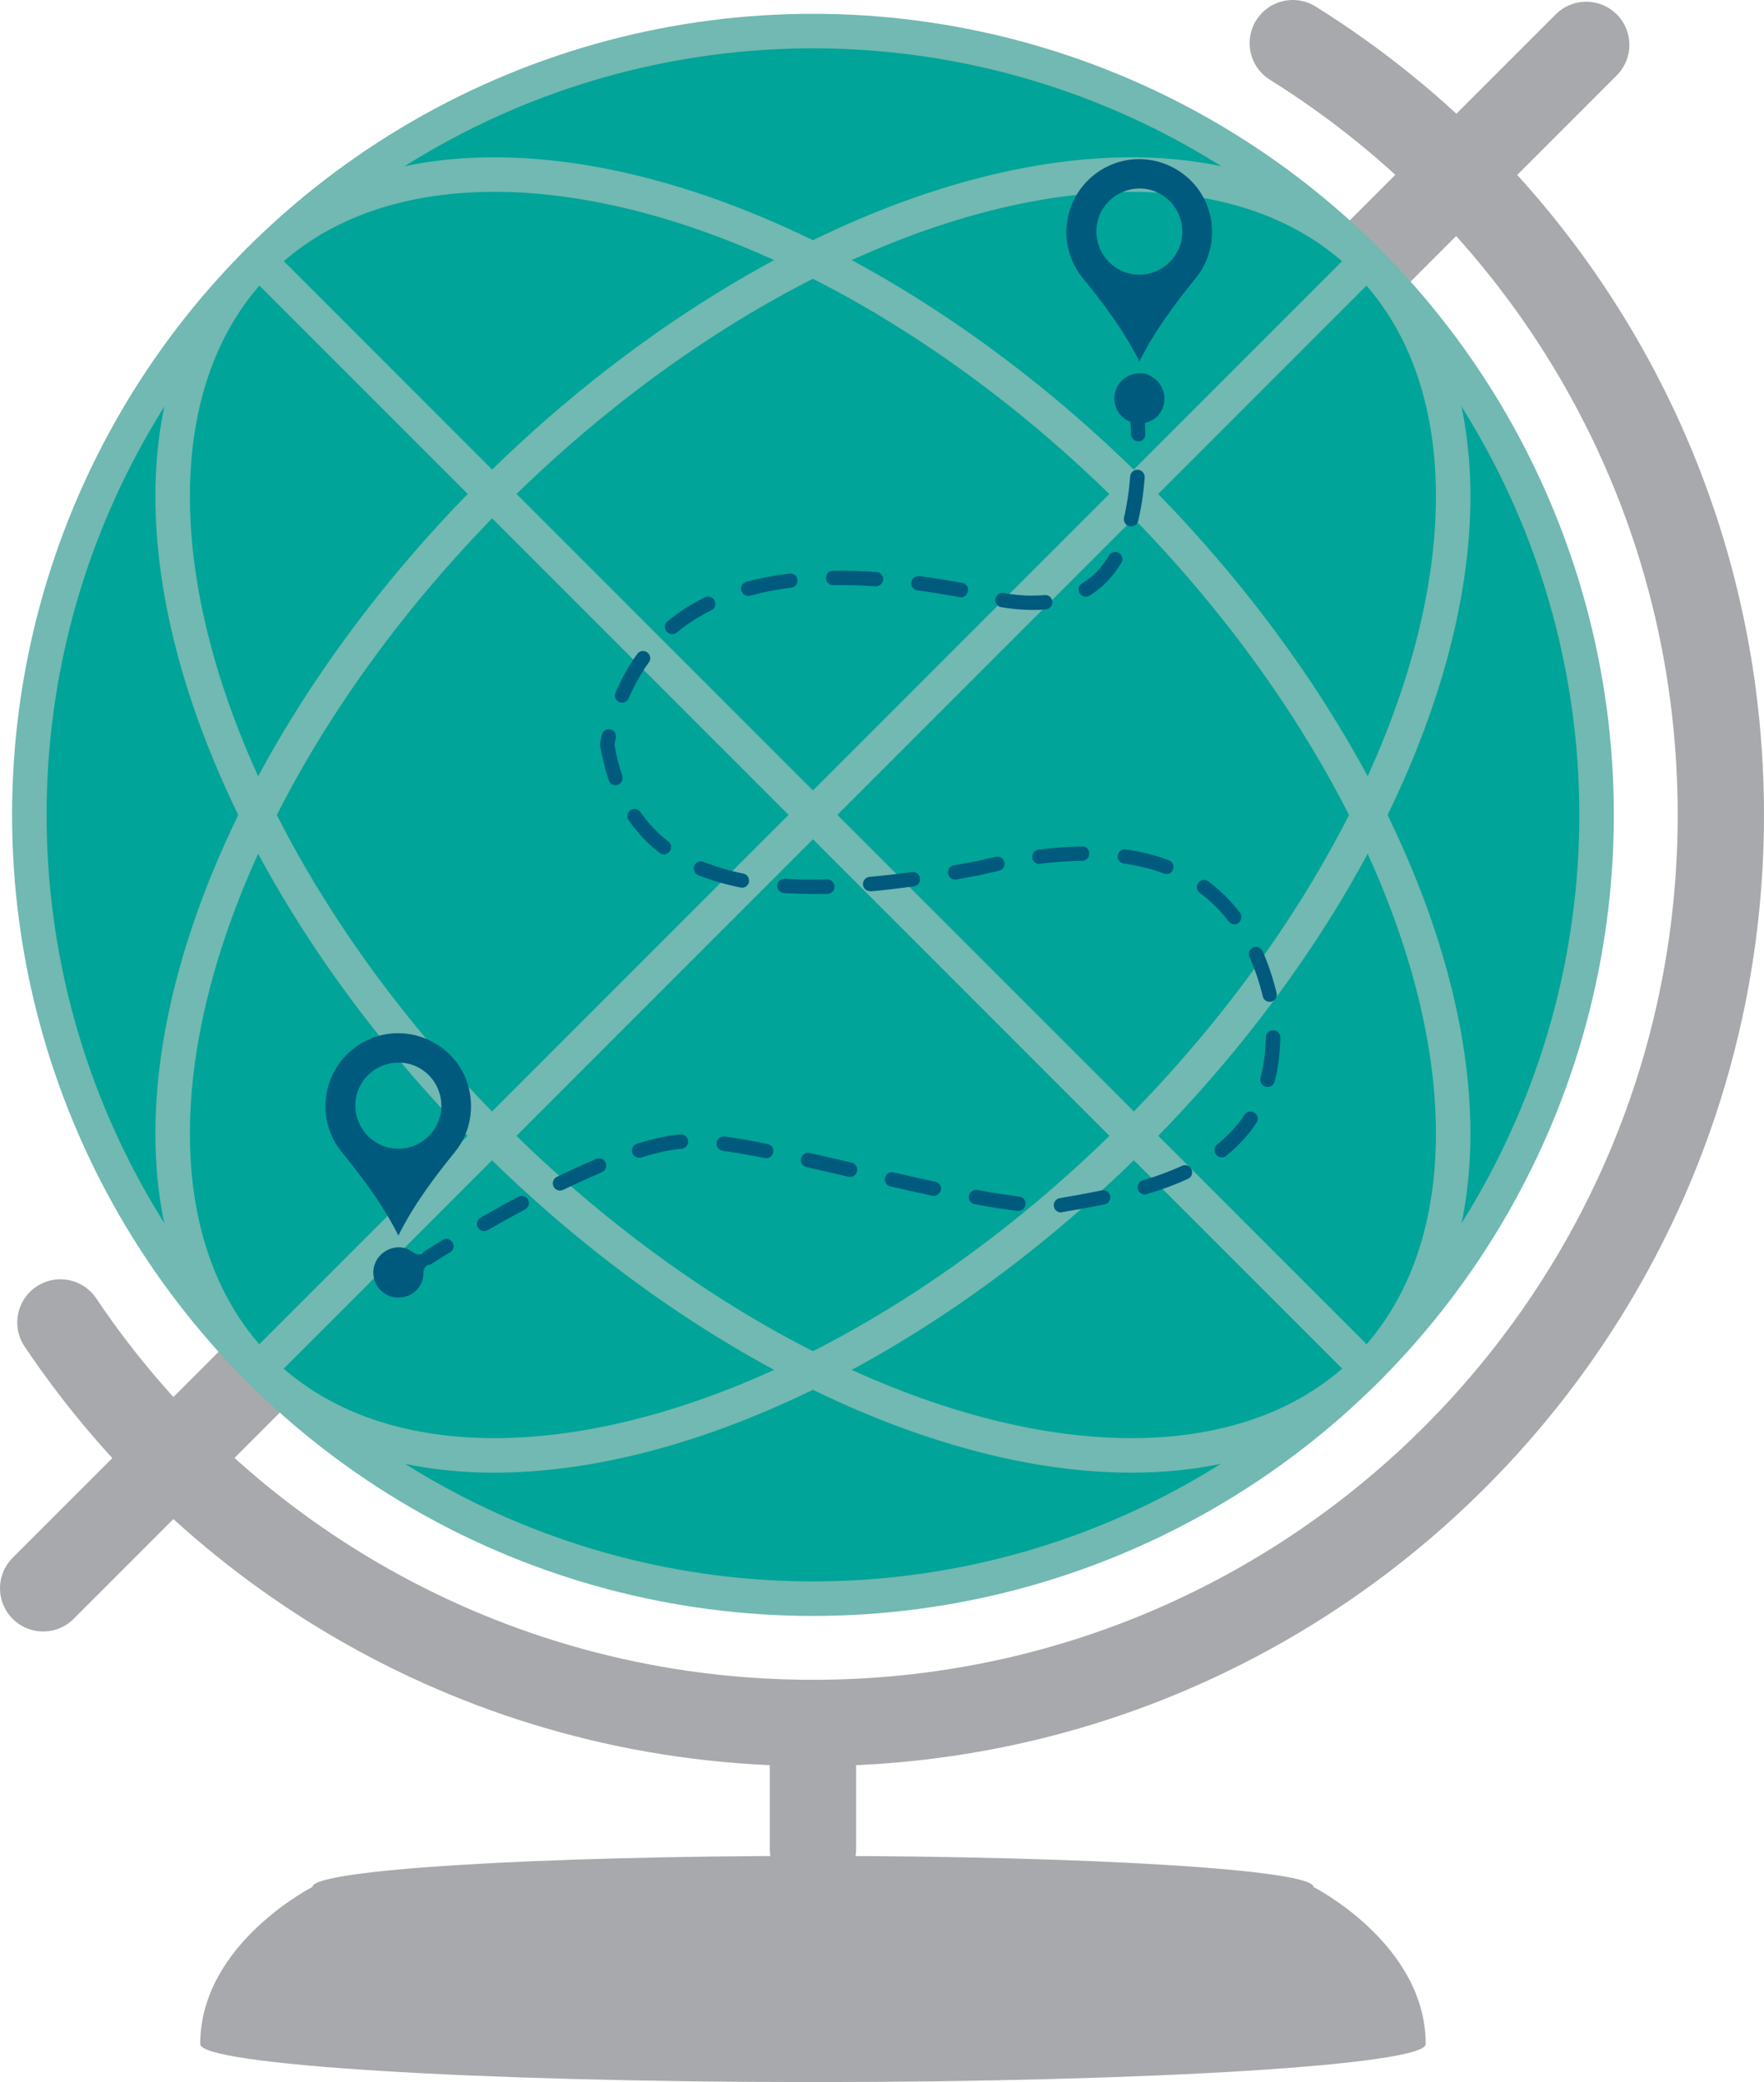 <?xml version="1.0" encoding="utf-8"?>
<!-- Generator: Adobe Illustrator 25.3.1, SVG Export Plug-In . SVG Version: 6.00 Build 0)  -->
<svg version="1.1" xmlns="http://www.w3.org/2000/svg" xmlns:xlink="http://www.w3.org/1999/xlink" x="0px" y="0px"
	 viewBox="0 0 102.2 120.6" style="enable-background:new 0 0 102.2 120.6;" xml:space="preserve">
<style type="text/css">
	.st0{fill:#005A7E;}
	.st1{fill:#5AB2A9;}
	.st2{fill:none;stroke:#5AB2A9;stroke-width:20;stroke-miterlimit:10;}
	.st3{fill:none;stroke:#00A498;stroke-width:25;stroke-miterlimit:10;}
	.st4{fill:#00A498;}
	.st5{fill:none;stroke:#A8A9AC;stroke-width:5;stroke-linecap:round;stroke-linejoin:round;stroke-miterlimit:10;}
	.st6{fill:#A8A9AC;}
	.st7{fill:none;stroke:#71B9B2;stroke-width:2;stroke-miterlimit:10;}
	.st8{fill:none;stroke:#71B9B2;stroke-width:2;stroke-miterlimit:10;}
	.st9{display:none;}
	.st10{display:inline;}
	.st11{fill:#71B9B2;}
	.st12{fill:#476F8F;}
	.st13{fill:none;stroke:#476F8F;stroke-miterlimit:10;}
	.st14{fill:none;stroke:#005A7E;stroke-width:2;stroke-linecap:round;stroke-linejoin:round;}
	.st15{fill:none;stroke:#005A7E;stroke-width:2;stroke-linecap:round;stroke-linejoin:round;stroke-dasharray:6.045,6.045;}
	.st16{fill:none;stroke:#A8A9AC;stroke-width:0.5;stroke-linecap:round;stroke-linejoin:round;stroke-miterlimit:10;}
	.st17{display:inline;fill:#FFFFFF;}
	.st18{fill:none;stroke:#A8A9AC;stroke-linecap:round;stroke-linejoin:round;stroke-miterlimit:10;}
	.st19{fill:none;stroke:#005A7E;stroke-width:2;stroke-linecap:round;stroke-linejoin:round;stroke-miterlimit:10;}
	.st20{fill:none;stroke:#005A7E;stroke-width:4;stroke-linecap:round;stroke-linejoin:round;stroke-miterlimit:10;}
	.st21{display:inline;fill:#5AB2A9;}
</style>
<g id="Layer_1">
	<g>
		<line class="st5" x1="2.5" y1="92" x2="91.9" y2="2.6"/>
		<circle class="st4" cx="47.1" cy="47.2" r="45.4"/>
		<path class="st5" d="M3.5,76.6c9.4,14,25.4,23.2,43.6,23.2c29.1,0,52.6-23.6,52.6-52.6c0-18.9-9.9-35.4-24.8-44.7"/>
		<line class="st5" x1="47.1" y1="99.8" x2="47.1" y2="107.1"/>
		<path class="st6" d="M76.1,109.3c0-1-13-1.8-29-1.8s-29,0.8-29,1.8c0,0-6.5,3.3-6.5,9.1c0,1.2,15.9,2.2,35.5,2.2s35.5-1,35.5-2.2
			C82.6,112.6,76.1,109.3,76.1,109.3z"/>
	</g>
	<circle class="st7" cx="47.1" cy="47.2" r="45.4"/>
	
		<ellipse transform="matrix(0.707 -0.707 0.707 0.707 -19.587 47.136)" class="st8" cx="47.11" cy="47.21" rx="45.4" ry="26.3"/>
	<line class="st7" x1="79.2" y1="15.1" x2="15" y2="79.3"/>
	
		<ellipse transform="matrix(0.707 -0.707 0.707 0.707 -19.587 47.136)" class="st8" cx="47.11" cy="47.21" rx="26.3" ry="45.4"/>
	<line class="st7" x1="79.2" y1="79.3" x2="15" y2="15.1"/>
	<g>
		<g>
			<g>
				<g>
					<path class="st0" d="M23.08,71.57c-0.89-1.79-2.06-3.34-3.29-4.85c-1.39-1.71-1.21-4.23,0.41-5.74
						c1.64-1.52,4.13-1.51,5.78,0.03c1.59,1.48,1.75,4.02,0.38,5.71C25.14,68.23,23.97,69.78,23.08,71.57z M20.59,63.99
						c-0.02,1.4,1.09,2.54,2.48,2.55c1.35,0.01,2.49-1.11,2.5-2.45c0.02-1.39-1.07-2.52-2.44-2.54
						C21.75,61.53,20.61,62.62,20.59,63.99z"/>
				</g>
				<g>
					<path class="st0" d="M23.05,75.16c-0.62-0.01-1.16-0.41-1.35-1.01c-0.19-0.58,0.01-1.21,0.49-1.58
						c0.5-0.39,1.19-0.44,1.68-0.07c0.28,0.21,0.48,0.21,0.74,0.03c0.08-0.06,0.2-0.13,0.28-0.11c0.15,0.03,0.33,0.09,0.4,0.21
						c0.05,0.09-0.01,0.29-0.09,0.4c-0.06,0.1-0.2,0.15-0.32,0.2c-0.26,0.1-0.35,0.26-0.35,0.55
						C24.52,74.57,23.86,75.17,23.05,75.16z"/>
				</g>
			</g>
			<g>
				<g>
					<path class="st0" d="M66.01,20.94c-0.89-1.79-2.06-3.34-3.29-4.85c-1.39-1.71-1.21-4.23,0.41-5.74
						c1.64-1.52,4.13-1.51,5.78,0.03c1.59,1.48,1.75,4.02,0.38,5.71C68.07,17.6,66.9,19.15,66.01,20.94z M63.52,13.36
						c-0.02,1.4,1.09,2.54,2.48,2.55c1.35,0.01,2.49-1.11,2.5-2.45c0.02-1.39-1.07-2.52-2.44-2.54
						C64.68,10.9,63.54,11.99,63.52,13.36z"/>
				</g>
				<g>
					<path class="st0" d="M65.98,24.53c-0.62-0.01-1.16-0.41-1.35-1.01c-0.19-0.58,0.01-1.21,0.49-1.58
						c0.5-0.39,1.19-0.44,1.68-0.07c0.38,0.21,0.69,0.76,0.66,1.26C67.45,23.94,66.79,24.54,65.98,24.53z"/>
				</g>
			</g>
		</g>
		<g>
			<g>
				<path class="st0" d="M65.95,25.56c-0.22,0-0.41-0.18-0.42-0.4c-0.01-0.4-0.03-0.81-0.06-1.23c-0.02-0.23,0.16-0.43,0.39-0.44
					c0.23-0.01,0.43,0.16,0.44,0.39c0.03,0.43,0.05,0.86,0.06,1.26c0.01,0.23-0.17,0.42-0.4,0.43
					C65.95,25.56,65.95,25.56,65.95,25.56z"/>
			</g>
			<g>
				<path class="st0" d="M28.05,71.31c-0.14,0-0.28-0.07-0.36-0.21c-0.11-0.2-0.05-0.45,0.15-0.57c0.74-0.42,1.47-0.83,2.19-1.21
					c0.2-0.11,0.46-0.03,0.56,0.17c0.11,0.2,0.03,0.46-0.17,0.56c-0.7,0.38-1.43,0.78-2.16,1.2C28.19,71.29,28.12,71.31,28.05,71.31
					z M61.47,70.23c-0.2,0-0.38-0.14-0.41-0.35c-0.04-0.23,0.11-0.44,0.34-0.48c0.7-0.12,1.58-0.27,2.43-0.45
					c0.23-0.05,0.45,0.1,0.49,0.32c0.05,0.23-0.1,0.45-0.32,0.49c-0.87,0.18-1.75,0.33-2.46,0.45
					C61.52,70.23,61.5,70.23,61.47,70.23z M59,70.14c-0.02,0-0.03,0-0.05,0c-0.73-0.09-1.54-0.21-2.48-0.39
					c-0.23-0.04-0.38-0.26-0.33-0.49c0.04-0.23,0.26-0.38,0.49-0.33c0.93,0.17,1.72,0.29,2.43,0.38c0.23,0.03,0.39,0.24,0.36,0.46
					C59.38,69.99,59.2,70.14,59,70.14z M54.1,69.27c-0.03,0-0.06,0-0.09-0.01c-0.8-0.17-1.61-0.35-2.43-0.54
					c-0.22-0.05-0.36-0.27-0.31-0.5c0.05-0.22,0.28-0.37,0.5-0.31c0.82,0.19,1.63,0.37,2.42,0.54c0.23,0.05,0.37,0.27,0.32,0.49
					C54.46,69.14,54.29,69.27,54.1,69.27z M66.33,69.19c-0.18,0-0.35-0.12-0.4-0.3c-0.07-0.22,0.06-0.45,0.28-0.52
					c0.85-0.25,1.59-0.53,2.27-0.84c0.21-0.1,0.46-0.01,0.55,0.2c0.1,0.21,0.01,0.46-0.2,0.55c-0.71,0.33-1.49,0.62-2.39,0.89
					C66.41,69.19,66.37,69.19,66.33,69.19z M32.44,68.96c-0.15,0-0.3-0.09-0.37-0.23c-0.1-0.21-0.02-0.46,0.19-0.56
					c0.8-0.39,1.57-0.74,2.28-1.04c0.21-0.09,0.46,0.01,0.55,0.22c0.09,0.21-0.01,0.46-0.22,0.55c-0.7,0.3-1.46,0.64-2.24,1.02
					C32.56,68.95,32.5,68.96,32.44,68.96z M49.25,68.17c-0.03,0-0.06,0-0.1-0.01c-0.82-0.19-1.64-0.38-2.42-0.56
					c-0.22-0.05-0.37-0.27-0.32-0.5c0.05-0.22,0.27-0.36,0.5-0.32c0.79,0.18,1.6,0.37,2.43,0.56c0.22,0.05,0.36,0.28,0.31,0.5
					C49.61,68.04,49.44,68.17,49.25,68.17z M44.39,67.09c-0.03,0-0.05,0-0.08-0.01c-0.96-0.19-1.75-0.33-2.43-0.42
					c-0.23-0.03-0.39-0.24-0.36-0.47c0.03-0.23,0.24-0.39,0.47-0.36c0.69,0.09,1.5,0.23,2.48,0.43c0.23,0.05,0.37,0.26,0.33,0.49
					C44.76,66.95,44.58,67.09,44.39,67.09z M37.03,67.06c-0.18,0-0.34-0.11-0.4-0.29c-0.07-0.22,0.05-0.45,0.27-0.52
					c0.96-0.3,1.81-0.49,2.52-0.54c0.23-0.02,0.43,0.15,0.45,0.38c0.02,0.23-0.15,0.43-0.38,0.45c-0.64,0.05-1.43,0.22-2.33,0.51
					C37.12,67.05,37.07,67.06,37.03,67.06z M70.78,67.04c-0.12,0-0.24-0.05-0.33-0.16c-0.14-0.18-0.11-0.44,0.07-0.59
					c0.63-0.51,1.17-1.08,1.58-1.72c0.13-0.19,0.38-0.25,0.58-0.12c0.19,0.13,0.25,0.38,0.12,0.58c-0.46,0.71-1.06,1.36-1.76,1.92
					C70.96,67.01,70.87,67.04,70.78,67.04z M73.44,62.96c-0.04,0-0.07,0-0.11-0.01c-0.22-0.06-0.36-0.29-0.3-0.51
					c0.19-0.72,0.29-1.51,0.31-2.35c0-0.23,0.19-0.41,0.42-0.41c0,0,0,0,0.01,0c0.23,0,0.41,0.19,0.41,0.42
					c-0.02,0.91-0.13,1.77-0.33,2.55C73.8,62.83,73.63,62.96,73.44,62.96z M73.56,58.03c-0.19,0-0.36-0.13-0.4-0.32
					c-0.2-0.82-0.46-1.59-0.77-2.28c-0.09-0.21,0-0.46,0.21-0.55c0.21-0.09,0.46,0,0.55,0.21c0.32,0.73,0.6,1.55,0.81,2.42
					c0.06,0.22-0.08,0.45-0.3,0.51C73.62,58.03,73.59,58.03,73.56,58.03z M71.52,53.54c-0.13,0-0.25-0.06-0.33-0.16
					c-0.49-0.64-1.05-1.2-1.68-1.66c-0.19-0.14-0.22-0.4-0.09-0.58c0.14-0.19,0.4-0.23,0.58-0.09c0.69,0.51,1.31,1.12,1.84,1.82
					c0.14,0.18,0.1,0.44-0.08,0.58C71.7,53.51,71.61,53.54,71.52,53.54z M47.12,51.78c-0.58,0-1.15-0.02-1.7-0.05
					c-0.23-0.02-0.4-0.21-0.39-0.44c0.02-0.23,0.21-0.4,0.44-0.39c0.53,0.03,1.1,0.07,1.66,0.05c0.26,0,0.52,0,0.79-0.01
					c0.22-0.02,0.42,0.18,0.43,0.41c0.01,0.23-0.18,0.42-0.41,0.43C47.67,51.78,47.39,51.79,47.12,51.78z M50.41,51.62
					c-0.21,0-0.4-0.16-0.41-0.38c-0.02-0.23,0.15-0.43,0.38-0.45c0.77-0.07,1.6-0.16,2.45-0.28c0.22-0.03,0.44,0.13,0.47,0.36
					c0.03,0.23-0.13,0.44-0.36,0.47c-0.86,0.12-1.7,0.22-2.49,0.29C50.44,51.62,50.43,51.62,50.41,51.62z M42.99,51.42
					c-0.03,0-0.05,0-0.08-0.01c-0.89-0.18-1.71-0.42-2.46-0.72c-0.21-0.09-0.31-0.33-0.23-0.54c0.09-0.21,0.33-0.32,0.54-0.23
					c0.69,0.28,1.47,0.51,2.3,0.68c0.23,0.04,0.37,0.26,0.33,0.49C43.36,51.28,43.18,51.42,42.99,51.42z M55.34,50.95
					c-0.2,0-0.38-0.14-0.41-0.35c-0.04-0.23,0.11-0.44,0.34-0.48c0.42-0.07,0.85-0.15,1.28-0.23c0.38-0.09,0.77-0.18,1.15-0.26
					c0.23-0.05,0.45,0.1,0.49,0.32c0.05,0.23-0.1,0.45-0.32,0.49c-0.37,0.08-0.75,0.16-1.14,0.26c-0.45,0.09-0.88,0.16-1.31,0.24
					C55.38,50.95,55.36,50.95,55.34,50.95z M67.58,50.63c-0.05,0-0.1-0.01-0.15-0.03c-0.71-0.27-1.49-0.46-2.32-0.58
					c-0.23-0.03-0.39-0.24-0.35-0.47c0.03-0.23,0.25-0.39,0.47-0.35c0.89,0.13,1.73,0.34,2.49,0.63c0.22,0.08,0.32,0.32,0.24,0.54
					C67.91,50.52,67.75,50.63,67.58,50.63z M60.22,50.05c-0.21,0-0.39-0.15-0.41-0.37c-0.03-0.23,0.13-0.44,0.36-0.47
					c0.88-0.11,1.73-0.17,2.52-0.18c0.24-0.02,0.42,0.18,0.42,0.41c0,0.23-0.18,0.42-0.41,0.42c-0.77,0.01-1.58,0.07-2.43,0.17
					C60.26,50.05,60.24,50.05,60.22,50.05z M38.46,49.49c-0.09,0-0.18-0.03-0.25-0.09c-0.69-0.53-1.29-1.17-1.79-1.89
					c-0.13-0.19-0.08-0.45,0.11-0.58c0.19-0.13,0.45-0.08,0.58,0.11c0.44,0.65,0.99,1.22,1.61,1.7c0.18,0.14,0.22,0.4,0.07,0.58
					C38.7,49.43,38.58,49.49,38.46,49.49z M35.66,45.48c-0.17,0-0.34-0.11-0.39-0.28c-0.21-0.62-0.38-1.3-0.5-2.01
					c-0.01-0.05-0.01-0.1,0-0.15c0.03-0.16,0.07-0.32,0.1-0.48c0.05-0.22,0.28-0.37,0.5-0.31c0.22,0.05,0.36,0.27,0.31,0.5
					c-0.03,0.13-0.06,0.25-0.08,0.38c0.11,0.64,0.26,1.25,0.45,1.8c0.07,0.22-0.04,0.45-0.26,0.53
					C35.75,45.47,35.71,45.48,35.66,45.48z M36.04,40.7c-0.05,0-0.11-0.01-0.16-0.03c-0.21-0.09-0.31-0.33-0.22-0.55
					c0.35-0.81,0.77-1.57,1.26-2.24c0.14-0.19,0.4-0.23,0.58-0.09c0.19,0.14,0.23,0.4,0.09,0.58c-0.45,0.62-0.84,1.32-1.17,2.08
					C36.35,40.61,36.2,40.7,36.04,40.7z M38.94,36.73c-0.12,0-0.24-0.05-0.32-0.15c-0.15-0.18-0.12-0.44,0.05-0.59
					c0.65-0.54,1.38-1,2.17-1.39c0.21-0.1,0.46-0.02,0.56,0.19c0.1,0.21,0.02,0.46-0.19,0.56c-0.73,0.36-1.41,0.79-2,1.29
					C39.13,36.7,39.03,36.73,38.94,36.73z M59.84,35.33c-0.57,0-1.18-0.05-1.83-0.16c-0.23-0.04-0.38-0.25-0.34-0.48
					c0.04-0.23,0.25-0.38,0.48-0.34c0.6,0.1,1.16,0.16,1.69,0.15c0.23,0,0.46-0.01,0.68-0.03c0.23-0.03,0.43,0.15,0.45,0.38
					c0.02,0.23-0.15,0.43-0.38,0.45C60.36,35.32,60.1,35.33,59.84,35.33z M55.67,34.6c-0.03,0-0.05,0-0.08-0.01
					c-0.84-0.16-1.65-0.29-2.43-0.39c-0.23-0.03-0.39-0.24-0.36-0.47c0.03-0.23,0.24-0.39,0.47-0.36c0.79,0.1,1.63,0.24,2.48,0.39
					c0.23,0.04,0.38,0.26,0.33,0.49C56.04,34.46,55.87,34.6,55.67,34.6z M62.91,34.56c-0.14,0-0.28-0.07-0.36-0.2
					c-0.12-0.2-0.06-0.45,0.14-0.57c0.63-0.38,1.16-0.93,1.57-1.62c0.12-0.2,0.37-0.26,0.57-0.14c0.2,0.12,0.26,0.37,0.14,0.57
					c-0.49,0.81-1.11,1.45-1.85,1.9C63.06,34.54,62.98,34.56,62.91,34.56z M43.35,34.52c-0.18,0-0.35-0.12-0.4-0.31
					c-0.06-0.22,0.07-0.45,0.29-0.51c0.78-0.21,1.62-0.37,2.5-0.48c0.23-0.03,0.44,0.13,0.46,0.36c0.03,0.23-0.13,0.44-0.36,0.46
					c-0.84,0.1-1.64,0.26-2.38,0.46C43.42,34.52,43.38,34.52,43.35,34.52z M50.75,33.96c-0.01,0-0.02,0-0.03,0
					c-0.85-0.06-1.67-0.08-2.45-0.07c-0.22,0.01-0.42-0.18-0.42-0.41c0-0.23,0.18-0.42,0.41-0.42c0.8-0.01,1.65,0.01,2.52,0.07
					c0.23,0.02,0.4,0.21,0.39,0.44C51.15,33.79,50.96,33.96,50.75,33.96z M65.53,30.49c-0.03,0-0.07,0-0.1-0.01
					c-0.22-0.05-0.36-0.28-0.31-0.5c0.17-0.71,0.29-1.51,0.36-2.38c0.02-0.23,0.21-0.41,0.45-0.39c0.23,0.02,0.4,0.22,0.39,0.45
					c-0.07,0.92-0.2,1.77-0.38,2.52C65.89,30.37,65.72,30.49,65.53,30.49z"/>
			</g>
			<g>
				<path class="st0" d="M24.81,73.26c-0.14,0-0.27-0.07-0.35-0.19c-0.12-0.19-0.07-0.45,0.12-0.58c0,0,0.4-0.26,1.07-0.67
					c0.2-0.12,0.45-0.06,0.57,0.14c0.12,0.2,0.06,0.45-0.14,0.57c-0.66,0.4-1.05,0.66-1.05,0.66
					C24.97,73.24,24.89,73.26,24.81,73.26z"/>
			</g>
		</g>
	</g>
</g>
<g id="Concepts" class="st9">
</g>
<g id="Inspirations" class="st9">
</g>
</svg>
